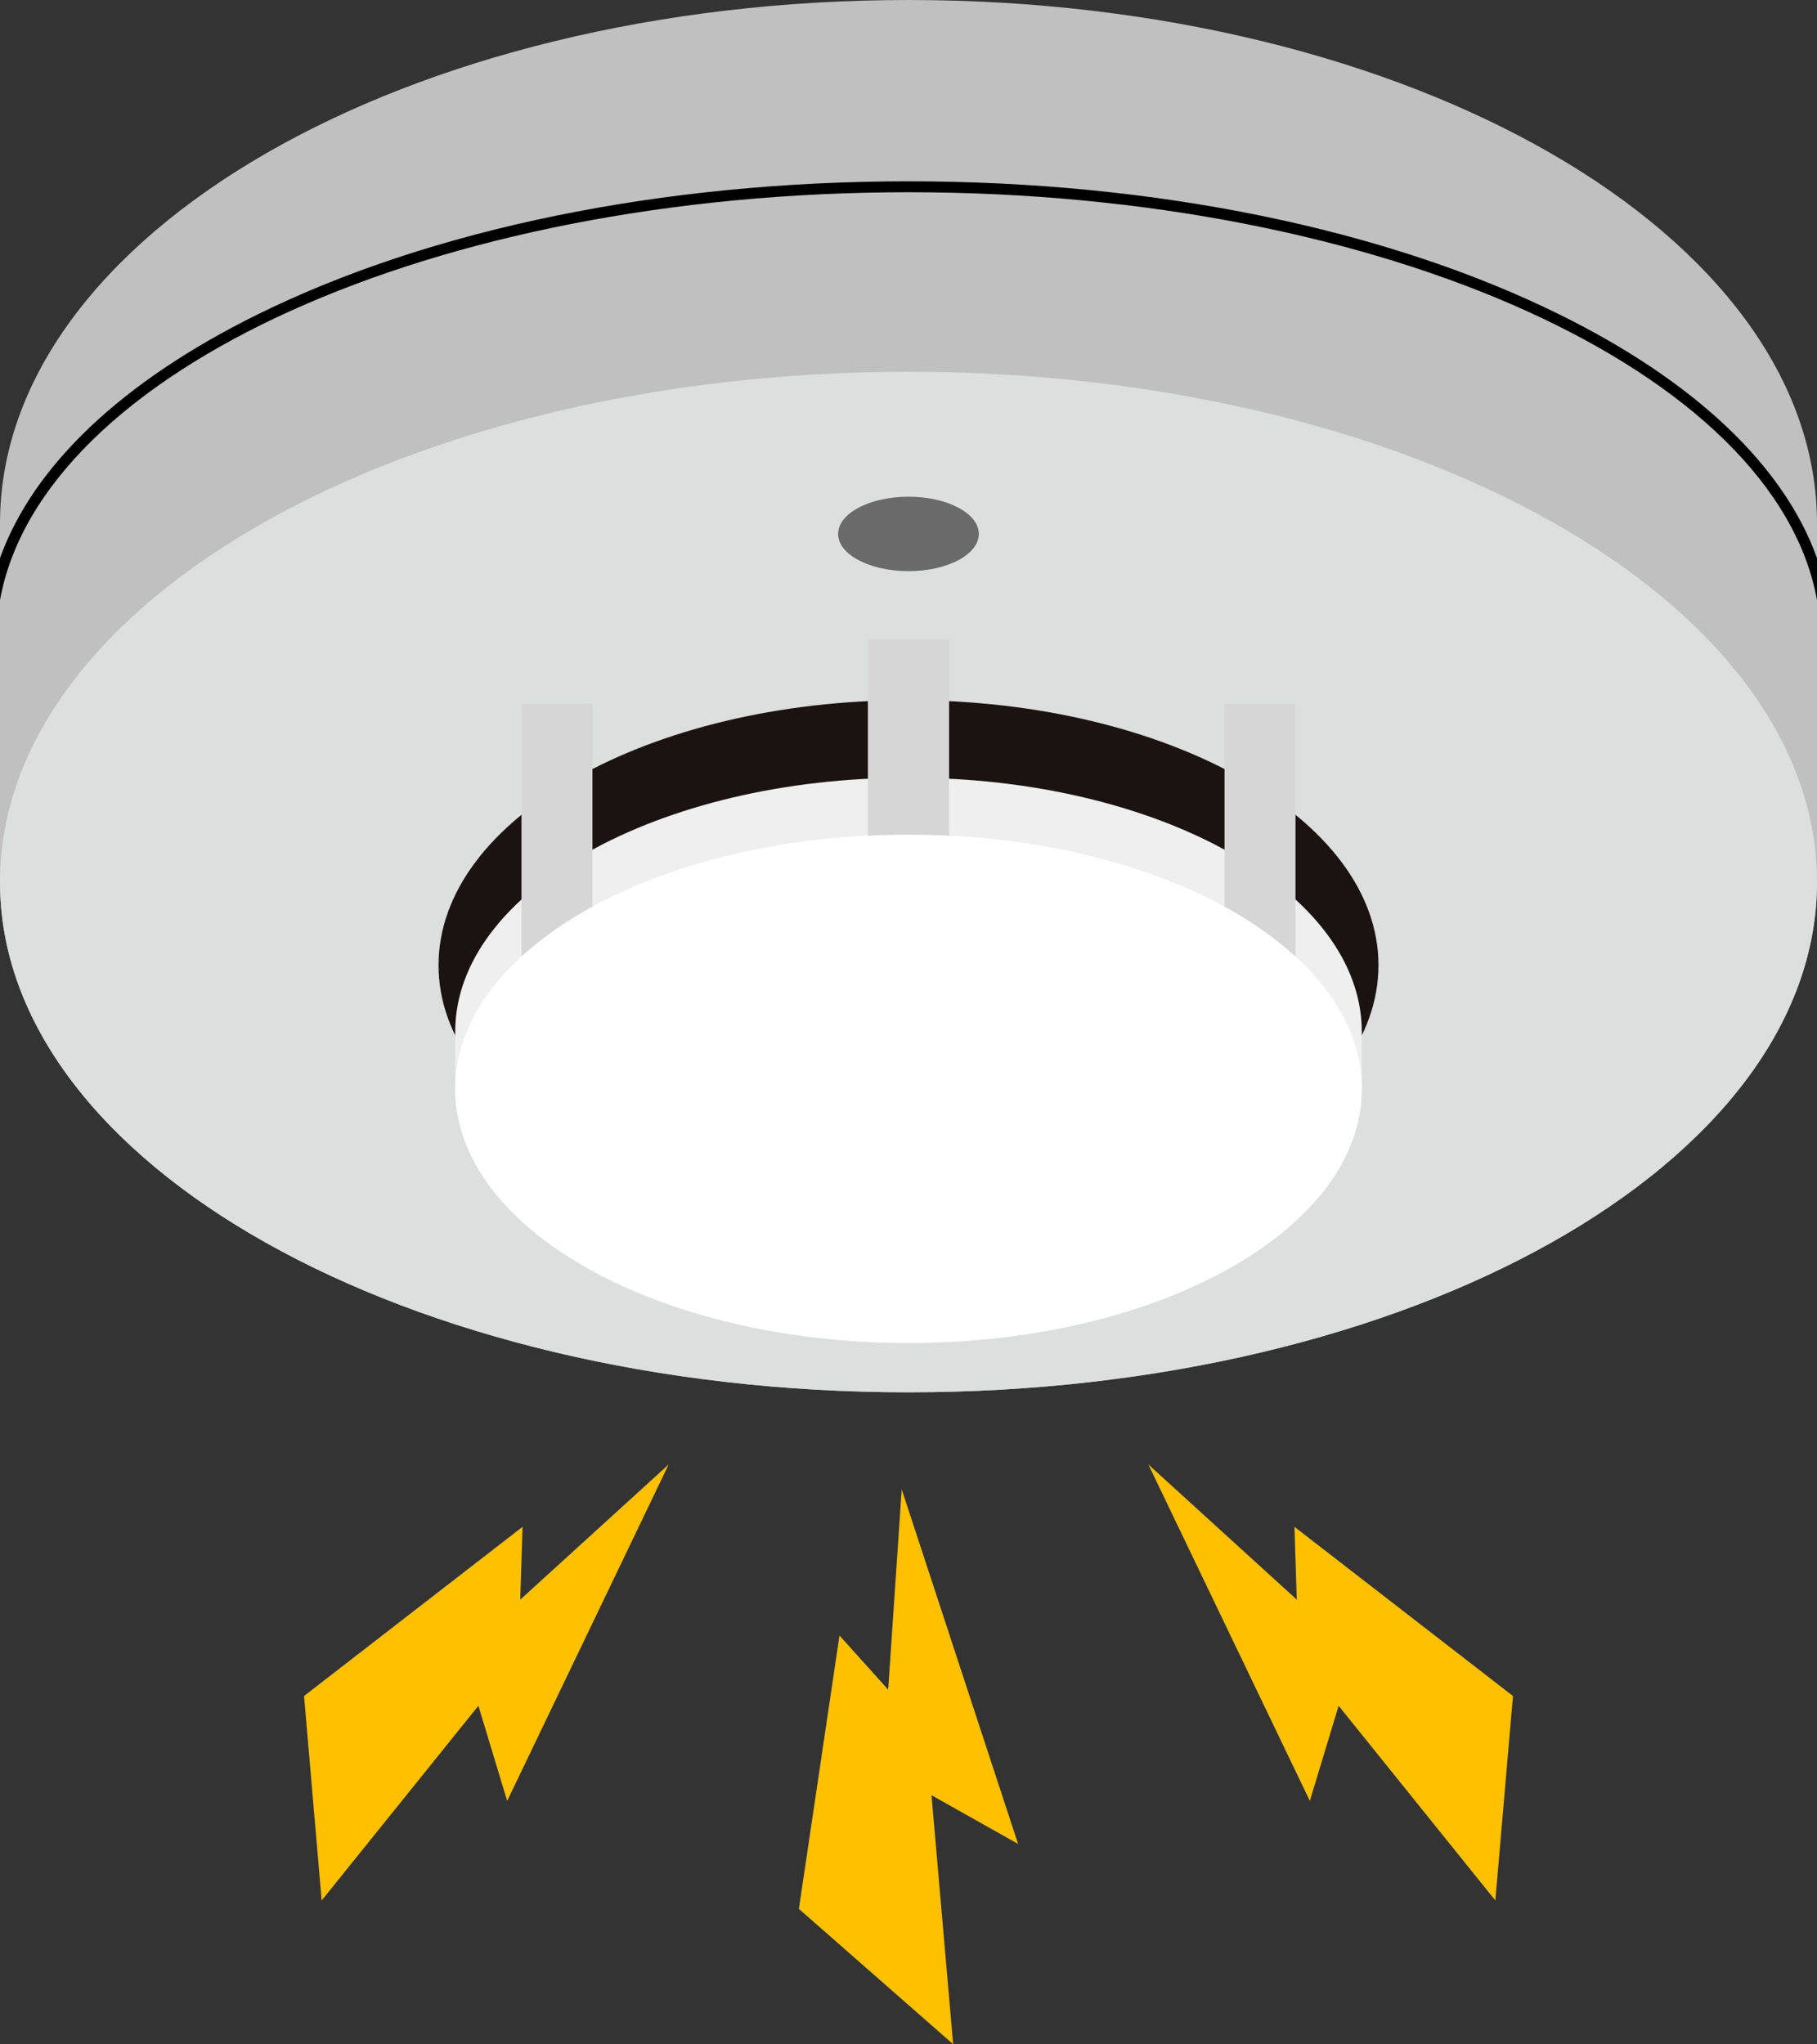 <svg xmlns="http://www.w3.org/2000/svg" width="220.528" height="248.079"><rect width="100%" height="100%" fill="#333333" stroke="none"/><path d="M115.684 248.078l-2.629-30.218 10.51 5.911-14.124-43.028-1.643 24.306-5.911-6.57-4.927 33.176zm-76.645-17.444l19.024-23.627 3.492 11.543 19.6-40.829-18.012 16.4.281-8.834-26.521 20.529zm142.45 0l-19.022-23.627-3.492 11.543-19.6-40.829 18.012 16.4-.282-8.834 26.521 20.529z" fill="#ffc000"/><path d="M110.263 0C49.363 0 0 28.445 0 63.534v43.507c0 34.2 49.366 61.921 110.263 61.921s110.265-27.723 110.265-61.921V63.534C220.528 28.445 171.161 0 110.263 0z" fill="#c0c0c1"/><path d="M189.305 38.179c-21.123-10.431-49.195-16.176-79.042-16.176s-57.917 5.745-79.04 16.176C14.741 46.318 4.003 56.569 0 67.728v5.1c5-27.706 52.538-49.5 110.263-49.5s105.268 21.8 110.265 49.5v-5.101c-4.003-11.158-14.742-21.409-31.223-29.548z"/><path d="M220.528 107.041c0 34.2-49.367 61.921-110.265 61.921S0 141.239 0 107.041s49.366-61.923 110.263-61.923 110.265 27.724 110.265 61.923z" fill="#dddede"/><path d="M167.303 117.132c0 17.764-25.537 32.164-57.039 32.164s-57.039-14.4-57.039-32.164 25.537-32.164 57.039-32.164 57.039 14.401 57.039 32.164z" fill="#1a1311"/><path d="M110.265 94.379c-30.386 0-55.018 13.812-55.018 30.846v6.906c0 17.038 24.632 30.846 55.018 30.846s55.017-13.809 55.017-30.846v-6.906c0-17.034-24.632-30.846-55.017-30.846z" fill="#efefef"/><path d="M165.282 132.132c0 17.038-24.632 30.846-55.017 30.846s-55.018-13.809-55.018-30.846 24.632-30.846 55.018-30.846 55.017 13.81 55.017 30.846z" fill="#fff"/><path d="M118.801 64.795c0 2.495-3.823 4.516-8.54 4.516s-8.54-2.022-8.54-4.516 3.823-4.517 8.54-4.517 8.54 2.022 8.54 4.517z" fill="#6a6a6a"/><path d="M115.191 101.415v-23.81h-9.854v23.81c1.624-.081 3.265-.129 4.927-.129s3.303.045 4.927.129zM71.905 85.379h-8.612v30.686a43.637 43.637 0 018.612-6.036zm85.329 0h-8.613v24.649a43.649 43.649 0 018.613 6.037z" fill="#d6d6d6"/></svg>